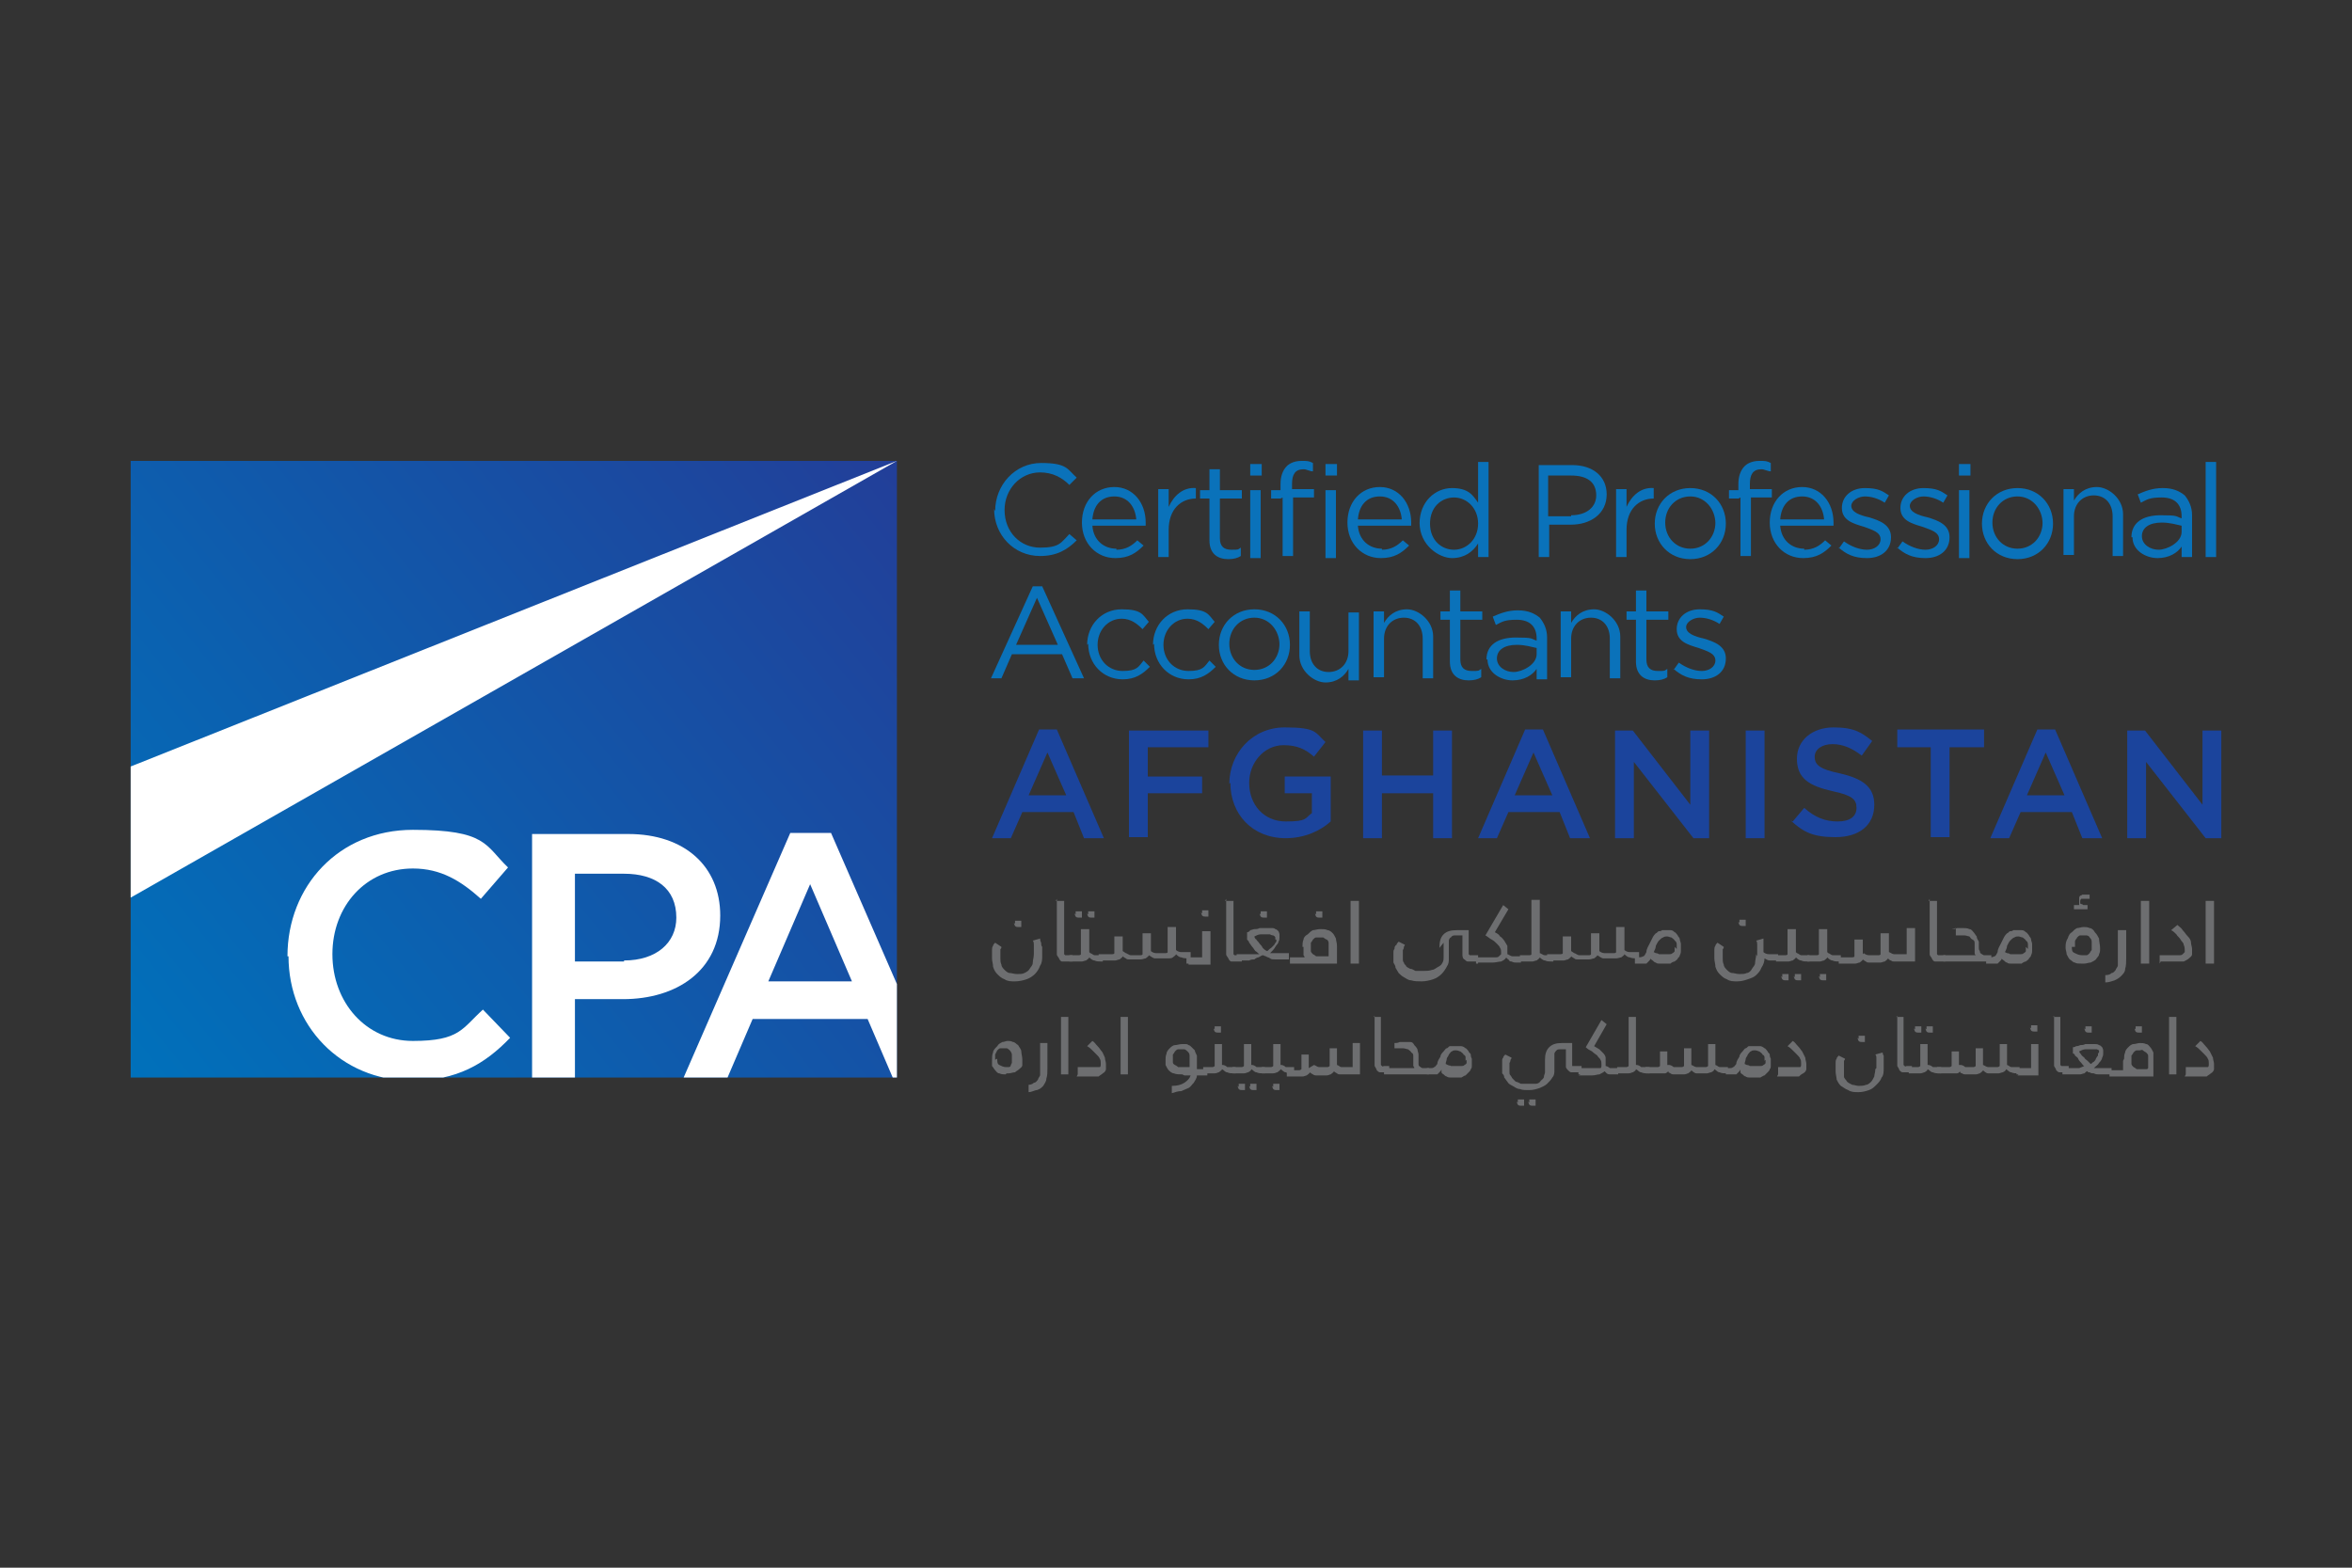 <svg xmlns="http://www.w3.org/2000/svg" xmlns:xlink="http://www.w3.org/1999/xlink" id="Layer_1" viewBox="0 0 225 150"><rect x="0" y="0" width="225" height="150" fill="#333333" stroke="none"/><defs><style>.cls-1{fill:#fff;}.cls-2{clip-path:url(#clippath);}.cls-3{fill:#0a72ba;}.cls-4{fill:#1b449c;}.cls-5{fill:url(#linear-gradient);}.cls-6{fill:#6d6e70;}</style><linearGradient id="linear-gradient" x1="85.2" y1="44.7" x2="12.4" y2="103.1" gradientUnits="userSpaceOnUse"><stop offset="0" stop-color="#223f99"></stop><stop offset="1" stop-color="#0071bb"></stop></linearGradient><clipPath id="clippath"><rect class="cls-5" x="12.5" y="44.1" width="73.3" height="59"></rect></clipPath></defs><g><rect class="cls-5" x="12.5" y="44.1" width="73.3" height="59"></rect><g class="cls-2"><g><path class="cls-1" d="M27.5,91.5h0c0-6.7,4.9-12.1,12-12.1s6.9,1.5,9.1,3.6l-2.6,3c-1.9-1.7-3.8-2.9-6.5-2.9-4.5,0-7.7,3.6-7.7,8.2h0c0,4.6,3.2,8.3,7.7,8.3s4.7-1.2,6.7-3l2.6,2.7c-2.4,2.5-5.1,4.1-9.4,4.1-6.8,0-11.8-5.3-11.8-11.9Z"></path><path class="cls-1" d="M50.9,79.8h9.2c5.4,0,8.8,3.1,8.8,7.8h0c0,5.3-4.2,8-9.3,8h-4.6v7.5h-4.1v-23.2Zm8.8,12.1c3.1,0,5-1.7,5-4.1h0c0-2.8-2-4.2-5-4.2h-4.7v8.4h4.7Z"></path><path class="cls-1" d="M75.7,79.7h3.8l10.2,23.4h-4.3l-2.4-5.6h-11l-2.4,5.6h-4.2l10.2-23.4Zm5.8,14.2l-4-9.3-4,9.3h8Z"></path></g><polygon class="cls-1" points="85.8 44.1 11.6 73.7 11.6 86.4 85.8 44.1"></polygon></g></g><g><g><g><path class="cls-3" d="M95.2,48.9h0c0-2.5,1.9-4.6,4.4-4.6s2.5,.6,3.4,1.4l-.7,.7c-.7-.7-1.6-1.2-2.8-1.2-1.9,0-3.4,1.6-3.4,3.6h0c0,2.1,1.5,3.6,3.4,3.6s2-.5,2.8-1.3l.7,.6c-.9,.9-1.9,1.5-3.5,1.5-2.5,0-4.4-2-4.4-4.5Z"></path><path class="cls-3" d="M106.8,52.6c.9,0,1.5-.4,2-.9l.6,.5c-.7,.7-1.4,1.2-2.7,1.2-1.8,0-3.2-1.4-3.2-3.4s1.3-3.4,3.1-3.4,3,1.5,3,3.4,0,.2,0,.3h-5.1c.1,1.4,1.1,2.2,2.3,2.2Zm1.9-2.9c-.1-1.2-.8-2.2-2.1-2.2s-2,.9-2.1,2.2h4.2Z"></path><path class="cls-3" d="M110.8,46.8h1v1.7c.5-1.1,1.4-1.9,2.6-1.8v1h0c-1.4,0-2.6,1-2.6,3v2.6h-1v-6.5Z"></path><path class="cls-3" d="M115.7,51.6v-3.9h-.9v-.8h.9v-2h1v2h2.1v.8h-2.1v3.8c0,.8,.4,1.1,1.1,1.1s.6,0,.9-.2v.8c-.3,.2-.7,.3-1.2,.3-1,0-1.8-.5-1.8-1.8Z"></path><path class="cls-3" d="M119.6,44.4h1.1v1.1h-1.1v-1.1Zm0,2.5h1v6.5h-1v-6.5Z"></path><path class="cls-3" d="M122.5,47.7h-.9v-.8h.9v-.6c0-.7,.2-1.3,.6-1.7,.3-.3,.8-.5,1.4-.5s.7,0,1.1,.2v.8c-.3,0-.6-.2-.9-.2-.8,0-1.1,.5-1.1,1.4v.5h2.1v.8h-2v5.6h-1v-5.6Zm4.3-3.3h1.1v1.1h-1.1v-1.1Zm0,2.5h1v6.5h-1v-6.5Z"></path><path class="cls-3" d="M132.2,52.6c.9,0,1.5-.4,2-.9l.6,.5c-.7,.7-1.4,1.2-2.7,1.2-1.8,0-3.2-1.4-3.2-3.4s1.3-3.4,3.1-3.4,3,1.5,3,3.4,0,.2,0,.3h-5.1c.1,1.4,1.1,2.2,2.3,2.2Zm1.9-2.9c-.1-1.2-.8-2.2-2.1-2.2s-2,.9-2.1,2.2h4.2Z"></path><path class="cls-3" d="M135.8,50.1h0c0-2.1,1.5-3.4,3.1-3.4s2,.7,2.5,1.4v-3.9h1v9.1h-1v-1.3c-.5,.8-1.3,1.4-2.5,1.4s-3.1-1.2-3.1-3.4Zm5.6,0h0c0-1.5-1.1-2.5-2.3-2.5s-2.3,.9-2.3,2.5h0c0,1.6,1.1,2.5,2.3,2.5s2.3-1,2.3-2.5Z"></path><path class="cls-3" d="M147.1,44.5h3.3c2,0,3.3,1.1,3.3,2.8h0c0,1.9-1.6,2.9-3.4,2.9h-2.1v3.1h-1v-8.8Zm3.2,4.8c1.5,0,2.4-.8,2.4-1.9h0c0-1.3-.9-1.9-2.4-1.9h-2.2v3.9h2.2Z"></path><path class="cls-3" d="M154.6,46.8h1v1.7c.5-1.1,1.4-1.9,2.6-1.8v1h0c-1.4,0-2.6,1-2.6,3v2.6h-1v-6.5Z"></path><path class="cls-3" d="M158.3,50.1h0c0-1.9,1.4-3.4,3.4-3.4s3.4,1.5,3.4,3.4h0c0,1.9-1.4,3.4-3.4,3.4s-3.4-1.5-3.4-3.4Zm5.8,0h0c0-1.4-1-2.6-2.4-2.6s-2.4,1.1-2.4,2.5h0c0,1.4,1,2.5,2.4,2.5s2.4-1.1,2.4-2.5Z"></path><path class="cls-3" d="M166.3,47.7h-.9v-.8h.9v-.6c0-.7,.2-1.3,.6-1.7,.3-.3,.8-.5,1.4-.5s.7,0,1.1,.2v.8c-.3,0-.6-.2-.9-.2-.8,0-1.1,.5-1.1,1.4v.5h2.1v.8h-2v5.6h-1v-5.6Z"></path><path class="cls-3" d="M172.6,52.6c.9,0,1.5-.4,2-.9l.6,.5c-.7,.7-1.4,1.2-2.7,1.2-1.8,0-3.2-1.4-3.2-3.4s1.3-3.4,3.1-3.4,3,1.5,3,3.4,0,.2,0,.3h-5.1c.1,1.4,1.1,2.2,2.3,2.2Zm1.9-2.9c-.1-1.2-.8-2.2-2.1-2.2s-2,.9-2.1,2.2h4.2Z"></path><path class="cls-3" d="M175.9,52.5l.5-.7c.7,.5,1.5,.8,2.2,.8s1.3-.4,1.3-1h0c0-.7-.8-.9-1.6-1.2-1-.3-2.1-.6-2.1-1.8h0c0-1.1,.9-1.9,2.2-1.9s1.7,.3,2.3,.7l-.4,.7c-.6-.4-1.3-.6-1.9-.6s-1.3,.4-1.3,.9h0c0,.6,.8,.9,1.7,1.1,1,.3,2.1,.7,2.1,1.9h0c0,1.3-1,2-2.3,2s-2-.4-2.7-1Z"></path><path class="cls-3" d="M181.5,52.5l.5-.7c.7,.5,1.5,.8,2.2,.8s1.3-.4,1.3-1h0c0-.7-.8-.9-1.6-1.2-1-.3-2.1-.6-2.1-1.8h0c0-1.1,.9-1.9,2.2-1.9s1.7,.3,2.3,.7l-.4,.7c-.6-.4-1.3-.6-1.9-.6s-1.3,.4-1.3,.9h0c0,.6,.8,.9,1.7,1.1,1,.3,2.1,.7,2.1,1.9h0c0,1.3-1,2-2.3,2s-2-.4-2.7-1Z"></path><path class="cls-3" d="M187.4,44.4h1.1v1.1h-1.1v-1.1Zm0,2.5h1v6.5h-1v-6.5Z"></path><path class="cls-3" d="M189.6,50.1h0c0-1.9,1.4-3.4,3.4-3.4s3.4,1.5,3.4,3.4h0c0,1.9-1.4,3.4-3.4,3.4s-3.4-1.5-3.4-3.4Zm5.8,0h0c0-1.4-1-2.6-2.4-2.6s-2.4,1.1-2.4,2.5h0c0,1.4,1,2.5,2.4,2.5s2.4-1.1,2.4-2.5Z"></path><path class="cls-3" d="M197.4,46.8h1v1.1c.4-.7,1.1-1.3,2.2-1.3s2.5,1.1,2.5,2.6v4h-1v-3.8c0-1.2-.7-2-1.8-2s-1.9,.8-1.9,2v3.7h-1v-6.5Z"></path><path class="cls-3" d="M203.9,51.4h0c0-1.4,1.1-2.1,2.8-2.1s1.4,.1,2,.3v-.2c0-1.2-.7-1.8-1.9-1.8s-1.4,.2-2,.5l-.3-.8c.7-.3,1.4-.6,2.4-.6s1.6,.3,2.1,.7c.4,.5,.7,1.1,.7,1.9v4h-1v-1c-.4,.6-1.2,1.1-2.3,1.1s-2.4-.7-2.4-2Zm4.8-.5v-.6c-.5-.1-1.1-.3-1.9-.3-1.2,0-1.9,.5-1.9,1.3h0c0,.8,.8,1.3,1.6,1.3s2.2-.7,2.2-1.7Z"></path><path class="cls-3" d="M211,44.2h1v9.1h-1v-9.1Z"></path><path class="cls-3" d="M98.8,56.1h.9l4,8.8h-1.1l-1-2.3h-4.8l-1,2.3h-1l4-8.8Zm2.4,5.6l-2-4.5-2,4.5h4Z"></path><path class="cls-3" d="M104,61.7h0c0-1.9,1.4-3.4,3.3-3.4s2,.5,2.6,1.2l-.6,.7c-.5-.5-1.1-1-2-1-1.3,0-2.3,1.1-2.3,2.5h0c0,1.4,1,2.5,2.4,2.5s1.5-.4,2-1l.6,.6c-.7,.7-1.4,1.2-2.6,1.2-1.9,0-3.3-1.5-3.3-3.4Z"></path><path class="cls-3" d="M110.3,61.7h0c0-1.9,1.4-3.4,3.3-3.4s2,.5,2.6,1.2l-.6,.7c-.5-.5-1.1-1-2-1-1.3,0-2.3,1.1-2.3,2.5h0c0,1.4,1,2.5,2.4,2.5s1.5-.4,2-1l.6,.6c-.7,.7-1.4,1.2-2.6,1.2-1.9,0-3.3-1.5-3.3-3.4Z"></path><path class="cls-3" d="M116.6,61.7h0c0-1.9,1.4-3.4,3.4-3.4s3.4,1.5,3.4,3.4h0c0,1.9-1.4,3.4-3.4,3.4s-3.4-1.5-3.4-3.4Zm5.8,0h0c0-1.4-1-2.6-2.4-2.6s-2.4,1.1-2.4,2.5h0c0,1.4,1,2.5,2.4,2.5s2.4-1.1,2.4-2.5Z"></path><path class="cls-3" d="M124.3,62.5v-4h1v3.8c0,1.2,.7,2,1.8,2s1.9-.8,1.9-2v-3.7h1v6.5h-1v-1.1c-.4,.7-1.1,1.3-2.2,1.3s-2.5-1.1-2.5-2.6Z"></path><path class="cls-3" d="M131.4,58.5h1v1.1c.4-.7,1.1-1.3,2.2-1.3s2.5,1.1,2.5,2.6v4h-1v-3.8c0-1.2-.7-2-1.8-2s-1.9,.8-1.9,2v3.7h-1v-6.5Z"></path><path class="cls-3" d="M138.7,63.2v-3.9h-.9v-.8h.9v-2h1v2h2.1v.8h-2.1v3.8c0,.8,.4,1.1,1.1,1.1s.6,0,.9-.2v.8c-.3,.2-.7,.3-1.2,.3-1,0-1.8-.5-1.8-1.8Z"></path><path class="cls-3" d="M142.2,63.1h0c0-1.4,1.1-2.1,2.8-2.1s1.4,.1,2,.3v-.2c0-1.2-.7-1.8-1.9-1.8s-1.4,.2-2,.5l-.3-.8c.7-.3,1.4-.6,2.4-.6s1.6,.3,2.1,.7c.4,.5,.7,1.1,.7,1.9v4h-1v-1c-.4,.6-1.2,1.1-2.3,1.1s-2.4-.7-2.4-2Zm4.8-.5v-.6c-.5-.1-1.1-.3-1.9-.3-1.2,0-1.9,.5-1.9,1.3h0c0,.8,.8,1.3,1.6,1.3s2.2-.7,2.2-1.7Z"></path><path class="cls-3" d="M149.3,58.5h1v1.1c.4-.7,1.1-1.3,2.2-1.3s2.5,1.1,2.5,2.6v4h-1v-3.8c0-1.2-.7-2-1.8-2s-1.9,.8-1.9,2v3.7h-1v-6.5Z"></path><path class="cls-3" d="M156.5,63.2v-3.9h-.9v-.8h.9v-2h1v2h2.1v.8h-2.1v3.8c0,.8,.4,1.1,1.1,1.1s.6,0,.9-.2v.8c-.3,.2-.7,.3-1.2,.3-1,0-1.8-.5-1.8-1.8Z"></path><path class="cls-3" d="M160.1,64.1l.5-.7c.7,.5,1.5,.8,2.2,.8s1.3-.4,1.3-1h0c0-.7-.8-.9-1.6-1.2-1-.3-2.1-.6-2.1-1.8h0c0-1.1,.9-1.9,2.2-1.9s1.7,.3,2.3,.7l-.4,.7c-.6-.4-1.3-.6-1.9-.6s-1.3,.4-1.3,.9h0c0,.6,.8,.9,1.7,1.1,1,.3,2.1,.7,2.1,1.9h0c0,1.3-1,2-2.3,2s-2-.4-2.7-1Z"></path></g><g><path class="cls-4" d="M99.4,69.8h1.7l4.5,10.4h-1.9l-1-2.5h-4.9l-1.1,2.5h-1.8l4.5-10.4Zm2.6,6.3l-1.8-4.1-1.8,4.1h3.5Z"></path><path class="cls-4" d="M108,69.9h7.6v1.6h-5.8v2.8h5.2v1.6h-5.2v4.2h-1.8v-10.3Z"></path><path class="cls-4" d="M117.6,75h0c0-2.9,2.2-5.4,5.3-5.4s2.9,.5,3.9,1.4l-1.1,1.4c-.8-.7-1.6-1.1-2.9-1.1-1.9,0-3.3,1.7-3.3,3.6h0c0,2.1,1.4,3.7,3.5,3.7s1.8-.3,2.5-.8v-1.9h-2.6v-1.6h4.4v4.3c-1,.9-2.5,1.6-4.3,1.6-3.2,0-5.3-2.3-5.3-5.3Z"></path><path class="cls-4" d="M130.4,69.9h1.8v4.3h4.9v-4.3h1.8v10.3h-1.8v-4.3h-4.9v4.3h-1.8v-10.3Z"></path><path class="cls-4" d="M145.9,69.8h1.7l4.5,10.4h-1.9l-1-2.5h-4.9l-1.1,2.5h-1.8l4.5-10.4Zm2.6,6.3l-1.8-4.1-1.8,4.1h3.5Z"></path><path class="cls-4" d="M154.5,69.9h1.7l5.5,7.1v-7.1h1.8v10.3h-1.5l-5.7-7.3v7.3h-1.8v-10.3Z"></path><path class="cls-4" d="M167,69.9h1.8v10.3h-1.8v-10.3Z"></path><path class="cls-4" d="M171.5,78.6l1.1-1.3c1,.9,2,1.3,3.2,1.3s1.8-.5,1.8-1.3h0c0-.8-.4-1.2-2.3-1.6-2.2-.5-3.4-1.2-3.4-3.1h0c0-1.8,1.5-3,3.5-3s2.7,.5,3.7,1.3l-1,1.4c-.9-.7-1.8-1.1-2.8-1.1s-1.7,.5-1.7,1.2h0c0,.8,.5,1.2,2.4,1.6,2.2,.5,3.3,1.3,3.3,3h0c0,2-1.5,3.1-3.7,3.1s-3.1-.5-4.3-1.6Z"></path><path class="cls-4" d="M184.8,71.5h-3.3v-1.7h8.3v1.7h-3.3v8.6h-1.8v-8.6Z"></path><path class="cls-4" d="M194.9,69.8h1.7l4.5,10.4h-1.9l-1-2.5h-4.9l-1.1,2.5h-1.8l4.5-10.4Zm2.6,6.3l-1.8-4.1-1.8,4.1h3.5Z"></path><path class="cls-4" d="M203.5,69.9h1.7l5.5,7.1v-7.1h1.8v10.3h-1.5l-5.7-7.3v7.3h-1.8v-10.3Z"></path></g></g><g><path class="cls-6" d="M98.9,91.5c0,0,0-.2,0-.3,0-.1,0-.2,0-.4,0-.1,0-.3,0-.4,0-.1,0-.3-.1-.4l.7-.2c0,.1,0,.2,.1,.4,0,.1,0,.3,.1,.4,0,.1,0,.3,0,.4,0,.1,0,.3,0,.4,0,.4,0,.7-.2,1-.1,.3-.3,.6-.5,.8-.2,.2-.5,.4-.8,.5-.3,.1-.7,.2-1.1,.2s-.7,0-1-.2c-.3-.1-.5-.3-.7-.5-.2-.2-.3-.4-.4-.7,0-.3-.1-.5-.1-.8s0-.3,0-.4c0-.1,0-.3,0-.4,0-.1,0-.3,.1-.4,0-.1,.1-.2,.2-.3l.6,.4c0,0,0,.2-.1,.2,0,0,0,.2,0,.3,0,.1,0,.2,0,.3,0,.1,0,.2,0,.3,0,.2,0,.4,.1,.6,0,.2,.2,.4,.3,.5,.1,.1,.3,.3,.5,.3,.2,0,.4,.1,.7,.1s.5,0,.7-.1,.4-.2,.5-.4c.1-.2,.3-.3,.3-.6,0-.2,.1-.5,.1-.8Zm-1.8-3.1c0,0,0-.1,0-.2,0,0,0-.1,0-.1,0,0,0,0,.1,0,0,0,.1,0,.2,0s.1,0,.2,0c0,0,.1,0,.1,0,0,0,0,0,0,.1,0,0,0,.1,0,.2s0,.1,0,.2c0,0,0,.1,0,.1,0,0,0,0-.1,0,0,0-.1,0-.2,0-.1,0-.2,0-.3-.1,0,0-.1-.2-.1-.3Z"></path><path class="cls-6" d="M101,86.2h.8v4.5c0,.2,0,.3,0,.4,0,0,0,.2,0,.2,0,0,0,0,.1,.1,0,0,.1,0,.2,0h.3c.1,0,.2,0,.2,0,0,0,0,0,0,.2v.3c0,0,0,0,0,.1,0,0,0,0,0,0,0,0,0,0,0,0,0,0,0,0-.1,0h-.4c-.2,0-.3,0-.5,0-.1,0-.2-.1-.3-.3,0-.1-.2-.2-.2-.4,0-.1,0-.3,0-.5v-4.8Z"></path><path class="cls-6" d="M104.3,91.2c.1,0,.3,.2,.4,.2,.2,0,.4,0,.6,0h0c.1,0,.2,0,.2,0,0,0,0,0,0,.2v.3c0,0,0,0,0,.1,0,0,0,0,0,0,0,0,0,0,0,0s0,0-.1,0h0c-.3,0-.5,0-.7-.1-.2,0-.4-.2-.5-.3,0,.1-.2,.2-.3,.3-.1,0-.3,.1-.4,.1h-1c-.1,0-.2,0-.2,0,0,0,0,0,0-.2v-.3c0,0,0,0,0-.1,0,0,0,0,0,0,0,0,0,0,0,0,0,0,0,0,.1,0h.8c0,0,.2,0,.2-.1,0,0,0-.2,0-.4v-2h.8v2.2Zm-1.4-3.7c0,0,0-.1,0-.2,0,0,0-.1,0-.1,0,0,0,0,.1,0,0,0,.1,0,.2,0s.1,0,.2,0c0,0,.1,0,.1,0,0,0,0,0,0,.1,0,0,0,.1,0,.2s0,.1,0,.2c0,0,0,.1,0,.1,0,0,0,0-.1,0,0,0-.1,0-.2,0-.1,0-.2,0-.3-.1,0,0-.1-.2-.1-.3Zm1.2,0c0,0,0-.1,0-.2,0,0,0-.1,0-.1,0,0,0,0,.1,0,0,0,.1,0,.2,0s.1,0,.2,0c0,0,.1,0,.1,0,0,0,0,0,0,.1,0,0,0,.1,0,.2s0,.1,0,.2c0,0,0,.1,0,.1,0,0,0,0-.1,0,0,0-.1,0-.2,0-.1,0-.2,0-.3-.1,0,0-.1-.2-.1-.3Z"></path><path class="cls-6" d="M107.7,91.2c.1,0,.3,.2,.5,.2,.2,0,.4,0,.6,0h.3c0,0,.2,0,.2-.1,0,0,0-.2,0-.4v-1.6h.8v1.7c.1,.1,.3,.2,.5,.2,.2,0,.4,0,.6,0h.3c0,0,.2,0,.2-.1,0,0,0-.2,0-.4v-2h.8v2.2c.1,.1,.3,.2,.5,.2,.2,0,.4,0,.7,0h0c.1,0,.2,0,.2,0,0,0,0,0,0,.2v.3c0,0,0,0,0,.1,0,0,0,0,0,0,0,0,0,0,0,0s0,0-.1,0h0c-.3,0-.6,0-.8-.1-.2,0-.4-.2-.5-.3,0,.1-.2,.2-.3,.3s-.3,.1-.5,.1h-.5c-.2,0-.4,0-.7,0-.2,0-.4-.2-.6-.3,0,.1-.2,.2-.3,.3-.1,0-.3,.1-.5,.1h-.5c-.1,0-.2,0-.3,0-.1,0-.2,0-.3,0-.1,0-.2,0-.3-.1,0,0-.2-.1-.3-.2,0,.1-.2,.2-.3,.3-.1,0-.3,.1-.4,.1h-1.4c-.1,0-.2,0-.2,0,0,0,0,0,0-.2v-.3c0,0,0,0,0-.1,0,0,0,0,0,0,0,0,0,0,0,0,0,0,0,0,.1,0h1.2c0,0,.2,0,.2-.1,0,0,0-.2,0-.4v-1.2h.8v1.4Z"></path><path class="cls-6" d="M113.7,92.2c-.1,0-.2,0-.2,0,0,0,0,0,0-.2v-.3c0,0,0,0,0-.1,0,0,0,0,0,0,0,0,0,0,0,0,0,0,0,0,.1,0h1.4v-2.5h.8v3.2h-2.1Zm1.3-4.8c0,0,0-.1,0-.2,0,0,0-.1,0-.1,0,0,0,0,.1,0,0,0,.1,0,.2,0s.1,0,.2,0c0,0,.1,0,.1,0,0,0,0,0,0,.1,0,0,0,.1,0,.2s0,.1,0,.2c0,0,0,.1,0,.1,0,0,0,0-.1,0s-.1,0-.2,0c-.1,0-.2,0-.3-.1,0,0-.1-.2-.1-.3Z"></path><path class="cls-6" d="M117.2,86.2h.8v4.5c0,.2,0,.3,0,.4,0,0,0,.2,0,.2,0,0,0,0,.1,.1,0,0,.1,0,.2,0h.3c.1,0,.2,0,.2,0,0,0,0,0,0,.2v.3c0,0,0,0,0,.1,0,0,0,0,0,0,0,0,0,0,0,0,0,0,0,0-.1,0h-.4c-.2,0-.3,0-.5,0-.1,0-.2-.1-.3-.3,0-.1-.2-.2-.2-.4,0-.1,0-.3,0-.5v-4.8Z"></path><path class="cls-6" d="M120.5,91.3c-.1,0-.2-.2-.4-.3-.1-.1-.2-.3-.3-.4-.1-.1-.2-.3-.3-.4,0-.1-.1-.2-.2-.3,0,0,0-.1,0-.2,0,0,0-.1,0-.2,0,0,0-.1,0-.2,0,0,0,0,0-.1,0,0,.2,0,.3-.2,.1,0,.3-.1,.4-.1,.2,0,.3,0,.5-.1,.2,0,.4,0,.6,0s.3,0,.5,0c.2,0,.3,0,.4,.1,.1,0,.2,.1,.3,.2,0,0,.1,.2,.1,.3s0,.2,0,.3c0,.1,0,.3-.1,.4,0,.2-.2,.3-.3,.5-.1,.2-.3,.4-.5,.6,0,0,.1,0,.2,0,0,0,.2,0,.3,0,.1,0,.2,0,.4,0,.1,0,.3,0,.4,0h.3c.1,0,.2,0,.2,0,0,0,0,0,0,.2v.3c0,0,0,0,0,.1,0,0,0,0,0,0,0,0,0,0,0,0,0,0,0,0-.1,0h-.6c-.2,0-.4,0-.6,0-.2,0-.4,0-.5-.1s-.3-.1-.4-.2c-.1,0-.2-.1-.3-.1-.1,0-.2,.1-.4,.2-.1,0-.3,.1-.4,.2-.2,0-.3,0-.5,.1-.2,0-.3,0-.5,0h-.5c-.1,0-.2,0-.2,0,0,0,0,0,0-.2v-.3c0,0,0,0,0-.1,0,0,0,0,0,0,0,0,0,0,0,0,0,0,0,0,.1,0h.6c.2,0,.3,0,.4,0,.1,0,.3,0,.4,0,.1,0,.2,0,.3,0,0,0,.1,0,.2,0Zm1.5-1.4c0,0,0-.1,0-.2,0,0,0-.1-.2-.2,0,0-.2,0-.3-.1-.1,0-.2,0-.4,0s-.3,0-.5,0c-.2,0-.4,.1-.6,.2,0,0,0,.2,.2,.3,0,.1,.2,.2,.3,.4,.1,.1,.2,.2,.3,.4,.1,.1,.2,.2,.4,.3,.1,0,.2-.2,.4-.3,.1-.1,.2-.2,.3-.3,0,0,.1-.2,.2-.3,0,0,0-.2,0-.2Zm-1.4-2.4c0,0,0-.1,0-.2,0,0,0-.1,0-.1,0,0,0,0,.1,0,0,0,.1,0,.2,0s.1,0,.2,0c0,0,.1,0,.1,0,0,0,0,0,0,.1,0,0,0,.1,0,.2s0,.1,0,.2c0,0,0,.1,0,.1,0,0,0,0-.1,0,0,0-.1,0-.2,0-.1,0-.2,0-.3-.1,0,0-.1-.2-.1-.3Z"></path><path class="cls-6" d="M124.6,90.6c0-.2,0-.5,.1-.7,0-.2,.2-.4,.4-.5,.2-.2,.3-.3,.5-.4,.2,0,.4-.1,.7-.1s.5,0,.7,.1c.2,0,.4,.2,.5,.3,.1,.1,.2,.3,.3,.5,0,.2,.1,.4,.1,.7v1.7h-4.3c-.1,0-.2,0-.2,0s0,0,0-.2v-.3c0,0,0,0,0-.1,0,0,0,0,0,0,0,0,0,0,0,0,0,0,0,0,.1,0h1.3c0,0,0-.1-.1-.2,0,0,0-.1,0-.2,0,0,0-.2,0-.3,0,0,0-.2,0-.3Zm2.5,.9v-.8c0-.2,0-.4,0-.5,0-.1-.1-.3-.2-.3,0,0-.2-.1-.3-.2-.1,0-.2,0-.3,0s-.2,0-.4,0c-.1,0-.2,.1-.3,.2,0,0-.1,.2-.2,.3,0,.1,0,.2,0,.4s0,.3,0,.4,.1,.2,.2,.3c0,0,.2,.1,.3,.2,.1,0,.3,0,.5,0h.7Zm-1.2-4c0,0,0-.1,0-.2,0,0,0-.1,0-.1,0,0,0,0,.1,0,0,0,.1,0,.2,0s.1,0,.2,0c0,0,.1,0,.1,0,0,0,0,0,0,.1,0,0,0,.1,0,.2s0,.1,0,.2c0,0,0,.1,0,.1,0,0,0,0-.1,0s-.1,0-.2,0c-.1,0-.2,0-.3-.1,0,0-.1-.2-.1-.3Z"></path><path class="cls-6" d="M129.2,86.2h.8v6h-.8v-6Z"></path><path class="cls-6" d="M137.7,90.7c0-.6,.1-1,.4-1.3,.3-.3,.7-.4,1.3-.4h1.1v1.7c0,.2,0,.3,0,.4,0,.1,0,.2,0,.2,0,0,0,0,.1,.1,0,0,.1,0,.2,0h.4c.1,0,.2,0,.2,0,0,0,0,0,0,.2v.3c0,0,0,0,0,.1,0,0,0,0,0,0,0,0,0,0,0,0,0,0,0,0-.1,0h-.5c-.1,0-.3,0-.4,0-.1,0-.2-.1-.3-.2-.1,0-.2-.2-.2-.4,0-.2,0-.3,0-.6v-1.3h-.2c-.2,0-.3,0-.5,0-.1,0-.3,0-.4,.2-.1,0-.2,.2-.2,.3,0,.1,0,.3,0,.5v1.2c0,.3,0,.5-.2,.8-.1,.2-.3,.5-.5,.7-.2,.2-.5,.4-.8,.5-.3,.1-.7,.2-1.1,.2s-.7,0-1-.1c-.3,0-.5-.2-.7-.3-.2-.1-.4-.3-.5-.4-.1-.2-.2-.3-.3-.5,0-.2-.1-.3-.2-.5,0-.2,0-.3,0-.4s0-.3,0-.5c0-.2,0-.3,.1-.4,0-.1,0-.3,.2-.4,0-.1,.1-.2,.2-.3l.6,.3c0,0-.1,.2-.1,.2,0,0,0,.2-.1,.3,0,.1,0,.2,0,.3,0,.1,0,.2,0,.3s0,.2,0,.3,0,.2,.1,.3c0,.1,.1,.2,.2,.3,0,.1,.2,.2,.4,.3,.2,0,.3,.1,.5,.2,.2,0,.5,0,.8,0s.5,0,.8-.1c.2,0,.4-.2,.6-.3,.2-.1,.3-.2,.4-.4s.1-.3,.1-.5v-1.4Z"></path><path class="cls-6" d="M141.4,92.2c-.1,0-.2,0-.2,0,0,0,0,0,0-.2v-.3c0,0,0,0,0-.1,0,0,0,0,0,0,0,0,0,0,0,0,0,0,0,0,.1,0h1.3c.2,0,.4,0,.5,0,.1,0,.2,0,.3-.1,0,0,.1-.1,.2-.2,0,0,0-.1,0-.2,0-.1,0-.3-.1-.4,0-.1-.2-.3-.3-.4-.1-.1-.3-.3-.5-.4-.2-.1-.4-.3-.6-.4l1.7-2.9,.5,.4-1.3,2.2c.2,.1,.4,.2,.5,.4,.2,.1,.3,.3,.4,.4,.1,.2,.2,.3,.3,.5,0,.2,0,.3,0,.5s0,.2,0,.3c.1,0,.3,.2,.5,.2,.2,0,.4,0,.6,0h0c.1,0,.2,0,.2,0,0,0,0,0,0,.2v.3c0,0,0,0,0,.1,0,0,0,0,0,0,0,0,0,0,0,0,0,0,0,0-.1,0h0c-.2,0-.3,0-.4,0-.1,0-.2,0-.4-.1-.1,0-.2,0-.3-.2,0,0-.2-.1-.2-.2-.1,.2-.3,.3-.5,.4-.2,0-.5,.1-.8,.1h-1.4Z"></path><path class="cls-6" d="M147.3,91.2c.1,0,.3,.2,.5,.2,.2,0,.4,0,.6,0h0c.1,0,.2,0,.2,0,0,0,0,0,0,.2v.3c0,0,0,0,0,.1,0,0,0,0,0,0,0,0,0,0,0,0,0,0,0,0-.1,0h0c-.3,0-.5,0-.7-.1-.2,0-.4-.2-.5-.3,0,.1-.2,.2-.3,.3-.1,0-.3,.1-.4,.1h-1c-.1,0-.2,0-.2,0,0,0,0,0,0-.2v-.3c0,0,0,0,0-.1,0,0,0,0,0,0,0,0,0,0,0,0,0,0,0,0,.1,0h.8c0,0,.2,0,.2-.1,0,0,0-.2,0-.4v-4.8h.8v5Z"></path><path class="cls-6" d="M150.6,91.2c.1,0,.3,.2,.5,.2,.2,0,.4,0,.6,0h.3c0,0,.2,0,.2-.1,0,0,0-.2,0-.4v-1.6h.8v1.7c.1,.1,.3,.2,.5,.2,.2,0,.4,0,.6,0h.3c0,0,.2,0,.2-.1,0,0,0-.2,0-.4v-2h.8v2.2c.1,.1,.3,.2,.5,.2,.2,0,.4,0,.7,0h0c.1,0,.2,0,.2,0,0,0,0,0,0,.2v.3c0,0,0,0,0,.1,0,0,0,0,0,0,0,0,0,0,0,0,0,0,0,0-.1,0h0c-.3,0-.6,0-.8-.1-.2,0-.4-.2-.5-.3,0,.1-.2,.2-.3,.3-.1,0-.3,.1-.5,.1h-.5c-.2,0-.4,0-.7,0-.2,0-.4-.2-.6-.3,0,.1-.2,.2-.3,.3-.1,0-.3,.1-.5,.1h-.5c-.1,0-.2,0-.3,0-.1,0-.2,0-.3,0-.1,0-.2,0-.3-.1,0,0-.2-.1-.3-.2,0,.1-.2,.2-.3,.3-.1,0-.3,.1-.4,.1h-1.4c-.1,0-.2,0-.2,0,0,0,0,0,0-.2v-.3c0,0,0,0,0-.1,0,0,0,0,0,0,0,0,0,0,0,0,0,0,0,0,.1,0h1.2c0,0,.2,0,.2-.1,0,0,0-.2,0-.4v-1.2h.8v1.4Z"></path><path class="cls-6" d="M157.9,91.7c0,.1-.1,.2-.2,.3,0,0-.1,.1-.2,.2,0,0-.2,0-.3,0,0,0-.2,0-.3,0h-.3c-.1,0-.2,0-.2,0,0,0,0,0,0-.2v-.3c0,0,0,0,0-.1s0,0,0,0c0,0,0,0,0,0,0,0,0,0,.1,0h.2c.2,0,.3,0,.5-.1,.1,0,.2-.2,.3-.4,0-.3,.2-.6,.3-.8,.1-.2,.2-.4,.3-.6,.1-.2,.2-.3,.3-.4,.1,0,.2-.2,.3-.2,.1,0,.2,0,.3-.1,.1,0,.2,0,.3,0,.2,0,.4,0,.5,0,.2,0,.3,.1,.4,.2,.1,0,.2,.2,.3,.3,0,.1,.2,.2,.2,.4,0,.1,.1,.3,.1,.4,0,.1,0,.3,0,.4s0,.2,0,.3c0,.1,0,.2-.1,.4,0,.1-.1,.2-.2,.3,0,.1-.2,.2-.3,.3-.1,0-.3,.1-.4,.2-.2,0-.3,0-.5,0s-.4,0-.5,0c-.2,0-.3,0-.4-.1-.1,0-.2-.1-.3-.2,0,0-.2-.1-.2-.2Zm2.5-.9c0-.1,0-.2,0-.4,0-.1,0-.3-.2-.4,0-.1-.2-.2-.3-.3-.1,0-.3-.1-.4-.1s-.3,0-.4,.1c-.1,0-.3,.2-.4,.3-.1,.1-.2,.3-.3,.5,0,.2-.1,.4-.2,.6,0,0,0,0,.2,.1,0,0,.2,0,.3,.1,.1,0,.2,0,.3,0,.1,0,.2,0,.3,0,.2,0,.3,0,.4,0,.1,0,.2,0,.3-.1,0,0,.2-.1,.2-.2,0,0,0-.2,0-.4Z"></path><path class="cls-6" d="M168.1,91.5c0,0,0-.2,0-.3,0-.1,0-.2,0-.4,0-.1,0-.3,0-.4,0-.1,0-.3-.1-.4l.7-.2c0,0,0,.2,0,.3,0,.1,0,.2,0,.3,0,.1,0,.2,0,.3,0,.1,0,.2,0,.4,.1,.1,.3,.2,.5,.2,.2,0,.4,0,.7,0h0c.1,0,.2,0,.2,0,0,0,0,0,0,.2v.3c0,0,0,0,0,.1,0,0,0,0,0,0,0,0,0,0,0,0,0,0,0,0-.1,0h0c-.3,0-.5,0-.7,0-.2,0-.3-.1-.5-.2,0,.3-.1,.6-.3,.9-.1,.3-.3,.5-.5,.7-.2,.2-.5,.3-.8,.4-.3,.1-.6,.2-1,.2s-.7,0-1-.2c-.3-.1-.5-.3-.7-.5-.2-.2-.3-.4-.4-.7,0-.3-.1-.5-.1-.8s0-.3,0-.4c0-.1,0-.3,0-.4,0-.1,0-.3,.1-.4,0-.1,.1-.2,.2-.3l.6,.4c0,0,0,.2-.1,.2,0,0,0,.2,0,.3,0,.1,0,.2,0,.3s0,.2,0,.3c0,.2,0,.4,.1,.6,0,.2,.2,.4,.3,.5,.1,.1,.3,.3,.5,.3,.2,0,.4,.1,.7,.1s.5,0,.7-.1c.2,0,.4-.2,.5-.4,.1-.2,.3-.3,.3-.6,0-.2,.1-.5,.1-.8Zm-1.7-3.2c0,0,0-.1,0-.2,0,0,0-.1,0-.1,0,0,0,0,.1,0,0,0,.1,0,.2,0s.1,0,.2,0c0,0,.1,0,.1,0,0,0,0,0,0,.1,0,0,0,.1,0,.2s0,.1,0,.2c0,0,0,.1,0,.1,0,0,0,0-.1,0,0,0-.1,0-.2,0-.1,0-.2,0-.3-.1,0,0-.1-.2-.1-.3Z"></path><path class="cls-6" d="M171.9,91.2c.1,0,.3,.2,.4,.2,.2,0,.4,0,.6,0h0c.1,0,.2,0,.2,0,0,0,0,0,0,.2v.3c0,0,0,0,0,.1,0,0,0,0,0,0,0,0,0,0,0,0,0,0,0,0-.1,0h0c-.3,0-.5,0-.7-.1-.2,0-.4-.2-.5-.3,0,.1-.2,.2-.3,.3-.1,0-.3,.1-.4,.1h-1c-.1,0-.2,0-.2,0s0,0,0-.2v-.3c0,0,0,0,0-.1,0,0,0,0,0,0,0,0,0,0,0,0,0,0,0,0,.1,0h.8c0,0,.2,0,.2-.1,0,0,0-.2,0-.4v-2h.8v2.2Zm-1.4,2.3c0,0,0-.1,0-.2,0,0,0-.1,0-.1,0,0,0,0,.1,0,0,0,.1,0,.2,0s.1,0,.2,0c0,0,.1,0,.1,0,0,0,0,0,0,.1,0,0,0,.1,0,.2s0,.1,0,.2c0,0,0,.1,0,.1,0,0,0,0-.1,0,0,0-.1,0-.2,0-.1,0-.2,0-.3-.1,0,0-.1-.2-.1-.3Zm1.2,0c0,0,0-.1,0-.2,0,0,0-.1,0-.1,0,0,0,0,.1,0,0,0,.1,0,.2,0s.1,0,.2,0c0,0,.1,0,.1,0,0,0,0,0,0,.1,0,0,0,.1,0,.2s0,.1,0,.2c0,0,0,.1,0,.1,0,0,0,0-.1,0,0,0-.1,0-.2,0-.1,0-.2,0-.3-.1,0,0-.1-.2-.1-.3Z"></path><path class="cls-6" d="M174.9,91.2c.1,0,.3,.2,.4,.2,.2,0,.4,0,.6,0h0c.1,0,.2,0,.2,0,0,0,0,0,0,.2v.3c0,0,0,0,0,.1,0,0,0,0,0,0,0,0,0,0,0,0s0,0-.1,0h0c-.3,0-.5,0-.7-.1-.2,0-.4-.2-.5-.3,0,.1-.2,.2-.3,.3-.1,0-.3,.1-.4,.1h-1c-.1,0-.2,0-.2,0,0,0,0,0,0-.2v-.3c0,0,0,0,0-.1,0,0,0,0,0,0,0,0,0,0,0,0,0,0,0,0,.1,0h.8c0,0,.2,0,.2-.1,0,0,0-.2,0-.4v-2h.8v2.2Zm-.8,2.3c0,0,0-.1,0-.2,0,0,0-.1,0-.1,0,0,0,0,.1,0,0,0,.1,0,.2,0s.1,0,.2,0c0,0,.1,0,.1,0,0,0,0,0,0,.1,0,0,0,.1,0,.2s0,.1,0,.2c0,0,0,.1,0,.1,0,0,0,0-.1,0,0,0-.1,0-.2,0-.1,0-.2,0-.3-.1,0,0-.1-.2-.1-.3Z"></path><path class="cls-6" d="M178.3,91.2c.1,.1,.3,.2,.5,.2,.2,0,.4,0,.6,0h.3c0,0,.2,0,.2-.1,0,0,0-.2,0-.4v-1.6h.8v1.8c.1,0,.3,.2,.5,.2,.2,0,.4,0,.6,0h.6v-2.5h.8v3.2h-1.4c0,0-.2,0-.3,0-.1,0-.2,0-.3,0-.1,0-.2,0-.3-.1-.1,0-.2-.1-.3-.2,0,.1-.2,.2-.3,.3-.1,0-.3,.1-.4,.1h-.5c-.1,0-.2,0-.3,0-.1,0-.2,0-.3,0s-.2,0-.3-.1c0,0-.2-.1-.3-.2,0,.1-.2,.2-.3,.3-.1,0-.3,.1-.4,.1h-1.4c-.1,0-.2,0-.2,0,0,0,0,0,0-.2v-.3c0,0,0,0,0-.1,0,0,0,0,0,0,0,0,0,0,0,0,0,0,0,0,.1,0h1.2c0,0,.2,0,.2-.1,0,0,0-.2,0-.4v-1.2h.8v1.4Z"></path><path class="cls-6" d="M184.5,86.2h.8v4.5c0,.2,0,.3,0,.4,0,0,0,.2,0,.2,0,0,0,0,.1,.1,0,0,.1,0,.2,0h.3c.1,0,.2,0,.2,0,0,0,0,0,0,.2v.3c0,0,0,0,0,.1,0,0,0,0,0,0,0,0,0,0,0,0s0,0-.1,0h-.4c-.2,0-.3,0-.5,0-.1,0-.2-.1-.3-.3,0-.1-.2-.2-.2-.4,0-.1,0-.3,0-.5v-4.8Z"></path><path class="cls-6" d="M186.7,88.9c.2,0,.3,0,.5-.1,.2,0,.4,0,.6,0s.4,0,.6,.1c.2,0,.3,.2,.4,.3,.1,.1,.2,.3,.3,.4,0,.2,.1,.3,.2,.5,0,.2,0,.4,0,.5,0,.2,0,.3,.1,.4,0,.1,0,.2,.2,.3s.1,.1,.3,.1h.4c.1,0,.2,0,.2,0,0,0,0,0,0,.2v.3c0,0,0,0,0,.1,0,0,0,0,0,0,0,0,0,0,0,0,0,0,0,0-.1,0h-4.3c-.1,0-.2,0-.2,0s0,0,0-.2v-.3c0,0,0,0,0-.1,0,0,0,0,0,0,0,0,0,0,0,0,0,0,0,0,.1,0h3c0,0-.1-.1-.1-.2,0-.1,0-.2,0-.4,0-.2,0-.3,0-.5,0-.2,0-.3-.2-.4s-.2-.2-.3-.3c-.1,0-.3-.1-.5-.1s-.1,0-.2,0c0,0-.2,0-.2,0,0,0-.2,0-.2,0,0,0-.1,0-.2,0v-.7Z"></path><path class="cls-6" d="M191.5,91.7c0,.1-.1,.2-.2,.3,0,0-.1,.1-.2,.2,0,0-.2,0-.3,0,0,0-.2,0-.3,0h-.3c-.1,0-.2,0-.2,0s0,0,0-.2v-.3c0,0,0,0,0-.1,0,0,0,0,0,0,0,0,0,0,0,0,0,0,0,0,.1,0h.2c.2,0,.3,0,.5-.1,.1,0,.2-.2,.3-.4,0-.3,.2-.6,.3-.8,.1-.2,.2-.4,.3-.6,.1-.2,.2-.3,.3-.4,.1,0,.2-.2,.3-.2,.1,0,.2,0,.3-.1,.1,0,.2,0,.3,0,.2,0,.4,0,.5,0,.2,0,.3,.1,.4,.2,.1,0,.2,.2,.3,.3,0,.1,.2,.2,.2,.4,0,.1,.1,.3,.1,.4,0,.1,0,.3,0,.4s0,.2,0,.3c0,.1,0,.2-.1,.4,0,.1-.1,.2-.2,.3,0,.1-.2,.2-.3,.3-.1,0-.3,.1-.4,.2-.2,0-.3,0-.5,0s-.4,0-.5,0c-.2,0-.3,0-.4-.1-.1,0-.2-.1-.3-.2,0,0-.2-.1-.2-.2Zm2.5-.9c0-.1,0-.2,0-.4,0-.1,0-.3-.2-.4,0-.1-.2-.2-.3-.3-.1,0-.3-.1-.4-.1s-.3,0-.4,.1c-.1,0-.3,.2-.4,.3-.1,.1-.2,.3-.3,.5,0,.2-.1,.4-.2,.6,0,0,0,0,.2,.1,0,0,.2,0,.3,.1,.1,0,.2,0,.3,0,.1,0,.2,0,.3,0,.2,0,.3,0,.4,0,.1,0,.2,0,.3-.1,0,0,.2-.1,.2-.2,0,0,0-.2,0-.4Z"></path><path class="cls-6" d="M199.6,86s0,0-.1,0c0,0,0,0-.1,0-.1,0-.2,0-.3,0,0,0-.1,.1-.1,.2s0,.1,0,.2c0,0,0,.1,.1,.1,0,0,.1,0,.2,.1,0,0,.2,0,.3,0h.1v.4h-1.3v-.4h.5s0,0,0,0,0,0,0-.1c0,0,0,0,0-.2,0,0,0-.1,0-.2s0-.1,0-.2c0,0,0-.1,.1-.2,0,0,.1,0,.2-.1,0,0,.2,0,.3,0s0,0,.2,0c0,0,.1,0,.2,0v.4Z"></path><path class="cls-6" d="M199.1,92.2c-.2,0-.5,0-.6-.1-.2,0-.3-.2-.5-.3-.1-.1-.2-.3-.3-.5,0-.2-.1-.4-.1-.6,0-.3,0-.6,.2-.9,.1-.3,.2-.5,.4-.6,.2-.2,.3-.3,.5-.4,.2,0,.4-.1,.6-.1s.4,0,.6,.1c.2,0,.4,.2,.5,.4,.2,.2,.3,.4,.4,.6,0,.3,.1,.6,.1,.9s0,.4-.1,.6c0,.2-.2,.3-.3,.5-.1,.1-.3,.2-.5,.3-.2,0-.4,.1-.6,.1h-.2Zm-.9-1.6c0,.3,0,.5,.3,.6,.2,.1,.4,.2,.7,.2h0c.1,0,.3,0,.4,0,.1,0,.2-.1,.3-.2,0,0,.1-.2,.2-.3,0-.1,0-.2,0-.3,0-.2,0-.4,0-.5,0-.2-.1-.3-.2-.4,0-.1-.2-.2-.3-.2-.1,0-.2,0-.3,0s-.2,0-.3,0c-.1,0-.2,.1-.3,.2,0,.1-.2,.2-.2,.4,0,.2,0,.3,0,.5Z"></path><path class="cls-6" d="M201.3,93.3c.3,0,.5,0,.7-.2,.2,0,.3-.2,.4-.3,0-.1,.2-.3,.2-.4,0-.2,0-.4,0-.6v-2.8h.8v2.6c0,.4,0,.8-.1,1.1,0,.3-.2,.5-.4,.7-.2,.2-.4,.3-.6,.4-.3,.1-.6,.2-.9,.2v-.7Z"></path><path class="cls-6" d="M204.8,86.2h.8v6h-.8v-6Z"></path><path class="cls-6" d="M206.6,92.2v-.8h1.4c.2,0,.4,0,.5,0,.1,0,.2,0,.3-.1,0,0,.1-.1,.2-.2,0,0,0-.1,0-.2,0-.1,0-.3-.1-.5,0-.2-.2-.3-.3-.5-.1-.2-.3-.3-.4-.5-.2-.2-.3-.3-.5-.4l.6-.5c.2,.2,.4,.3,.5,.5,.2,.2,.3,.4,.5,.6s.3,.4,.3,.6c0,.2,.1,.4,.1,.6s0,.4,0,.5c0,.2-.2,.3-.3,.4-.1,.1-.3,.2-.5,.3-.2,0-.4,0-.7,0h-1.5Z"></path><path class="cls-6" d="M211,86.2h.8v6h-.8v-6Z"></path></g><g><path class="cls-6" d="M96.2,102.8c-.2,0-.4,0-.6-.1-.2,0-.3-.2-.4-.3-.1-.1-.2-.3-.3-.4,0-.2,0-.3,0-.5,0-.3,0-.6,.1-.8,0-.2,.2-.4,.4-.6,.1-.2,.3-.3,.5-.4,.2,0,.3-.1,.5-.1s.3,0,.5,.1c.2,0,.3,.2,.5,.3,.1,.2,.3,.4,.3,.6,0,.2,.1,.5,.1,.8s0,.3,0,.5c0,.2-.2,.3-.3,.4-.1,.1-.3,.2-.4,.3-.2,0-.4,.1-.6,.1h-.2Zm-.8-1.5c0,.3,0,.5,.2,.6,.2,.1,.4,.2,.6,.2h0c.1,0,.2,0,.3,0,0,0,.2,0,.2-.2,0,0,.1-.2,.1-.2,0,0,0-.2,0-.3,0-.2,0-.4,0-.5,0-.1-.1-.3-.2-.4,0,0-.2-.2-.3-.2,0,0-.2,0-.3,0s-.2,0-.3,0c-.1,0-.2,.1-.3,.2,0,0-.1,.2-.2,.4,0,.1,0,.3,0,.5Z"></path><path class="cls-6" d="M98.2,103.8c.3,0,.5,0,.7-.2,.2,0,.3-.2,.4-.3,0-.1,.1-.2,.2-.4,0-.2,0-.3,0-.5v-2.6h.7v2.4c0,.4,0,.7-.1,1,0,.3-.2,.5-.3,.7-.2,.2-.3,.3-.6,.4-.2,0-.5,.2-.8,.2v-.7Z"></path><path class="cls-6" d="M101.5,97.3h.7v5.5h-.7v-5.5Z"></path><path class="cls-6" d="M103.1,102.8v-.7h1.3c.2,0,.3,0,.5,0s.2,0,.3,0c0,0,.1,0,.1-.2,0,0,0-.1,0-.2,0-.1,0-.3-.1-.4,0-.1-.2-.3-.3-.4-.1-.1-.3-.3-.4-.4-.1-.1-.3-.3-.5-.4l.5-.5c.2,.1,.3,.3,.5,.5,.2,.2,.3,.4,.4,.5s.2,.4,.3,.6c0,.2,.1,.4,.1,.6s0,.3,0,.5c0,.1-.1,.3-.3,.4-.1,.1-.3,.2-.4,.3-.2,0-.4,0-.7,0h-1.4Z"></path><path class="cls-6" d="M107.2,97.3h.7v5.5h-.7v-5.5Z"></path><path class="cls-6" d="M113.1,102.8c-.3,0-.6,0-.8-.1-.2,0-.4-.2-.5-.3-.1-.1-.2-.3-.3-.5,0-.2,0-.4,0-.5s0-.4,.1-.6c0-.2,.2-.4,.3-.5,.1-.1,.3-.3,.5-.3,.2,0,.4-.1,.7-.1s.2,0,.3,0c.1,0,.2,0,.3,.1,.1,0,.2,.1,.3,.2,0,0,.2,.2,.3,.3,0,.1,.1,.3,.2,.5,0,.2,0,.4,0,.6v.7h.8c0,0,.2,0,.2,0,0,0,0,0,0,.2v.3s0,0,0,.1c0,0,0,0,0,0,0,0,0,0,0,0,0,0,0,0-.1,0h-.9c0,.3-.2,.5-.3,.7-.2,.2-.3,.4-.5,.5-.2,.1-.5,.2-.7,.3-.3,0-.6,.1-.9,.2v-.7c.5,0,.9-.1,1.2-.3s.5-.4,.6-.7h-.6Zm.7-.7v-.4c0-.3,0-.5,0-.7,0-.2-.1-.3-.2-.4,0,0-.2-.2-.3-.2-.1,0-.2,0-.3,0s-.2,0-.3,0c-.1,0-.2,.1-.3,.2,0,0-.1,.2-.2,.3,0,.1,0,.2,0,.4s0,.2,0,.3c0,.1,0,.2,.2,.3,0,0,.2,.1,.3,.2,.1,0,.3,0,.5,0h.7Z"></path><path class="cls-6" d="M117,101.9c.1,0,.3,.1,.4,.2,.2,0,.3,0,.6,0h0c0,0,.2,0,.2,0s0,0,0,.2v.3s0,0,0,.1c0,0,0,0,0,0,0,0,0,0,0,0,0,0,0,0-.1,0h0c-.3,0-.5,0-.7-.1-.2,0-.3-.2-.5-.3,0,.1-.2,.2-.3,.3-.1,0-.2,.1-.4,.1h-.9c0,0-.2,0-.2,0,0,0,0,0,0-.2v-.3s0,0,0-.1c0,0,0,0,0,0,0,0,0,0,0,0,0,0,0,0,.1,0h.8c0,0,.1,0,.2-.1,0,0,0-.2,0-.3v-1.8h.7v2Zm-.8-3.4c0,0,0-.1,0-.2,0,0,0,0,0-.1,0,0,0,0,.1,0,0,0,.1,0,.2,0s.1,0,.2,0c0,0,0,0,.1,0,0,0,0,0,0,.1,0,0,0,.1,0,.2s0,.1,0,.2c0,0,0,0,0,.1,0,0,0,0-.1,0,0,0-.1,0-.2,0-.1,0-.2,0-.3-.1,0,0-.1-.2-.1-.3Z"></path><path class="cls-6" d="M119.8,101.9c.1,0,.3,.1,.4,.2,.2,0,.3,0,.6,0h0c0,0,.2,0,.2,0,0,0,0,0,0,.2v.3s0,0,0,.1c0,0,0,0,0,0,0,0,0,0,0,0,0,0,0,0-.1,0h0c-.3,0-.5,0-.7-.1-.2,0-.3-.2-.5-.3,0,.1-.1,.2-.3,.3-.1,0-.2,.1-.4,.1h-.9c0,0-.2,0-.2,0,0,0,0,0,0-.2v-.3s0,0,0-.1c0,0,0,0,0,0,0,0,0,0,0,0,0,0,0,0,.1,0h.8c0,0,.1,0,.2-.1,0,0,0-.2,0-.3v-1.8h.7v2Zm-1.3,2.1c0,0,0-.1,0-.2,0,0,0,0,0-.1,0,0,0,0,.1,0,0,0,.1,0,.2,0s.1,0,.2,0c0,0,0,0,.1,0,0,0,0,0,0,.1,0,0,0,.1,0,.2s0,.1,0,.2c0,0,0,0,0,.1,0,0,0,0-.1,0,0,0-.1,0-.2,0-.1,0-.2,0-.3-.1,0,0-.1-.2-.1-.3Zm1.1,0c0,0,0-.1,0-.2,0,0,0,0,0-.1,0,0,0,0,.1,0,0,0,.1,0,.2,0s.1,0,.2,0c0,0,0,0,.1,0,0,0,0,0,0,.1,0,0,0,.1,0,.2s0,.1,0,.2c0,0,0,0,0,.1,0,0,0,0-.1,0,0,0-.1,0-.2,0-.1,0-.2,0-.3-.1,0,0-.1-.2-.1-.3Z"></path><path class="cls-6" d="M122.6,101.9c.1,0,.3,.1,.4,.2,.2,0,.3,0,.6,0h0c0,0,.2,0,.2,0,0,0,0,0,0,.2v.3s0,0,0,.1c0,0,0,0,0,0,0,0,0,0,0,0,0,0,0,0-.1,0h0c-.3,0-.5,0-.7-.1-.2,0-.3-.2-.5-.3,0,.1-.2,.2-.3,.3-.1,0-.2,.1-.4,.1h-.9c0,0-.2,0-.2,0,0,0,0,0,0-.2v-.3s0,0,0-.1c0,0,0,0,0,0,0,0,0,0,0,0,0,0,0,0,.1,0h.8c0,0,.1,0,.2-.1,0,0,0-.2,0-.3v-1.8h.7v2Zm-.8,2.1c0,0,0-.1,0-.2,0,0,0,0,0-.1,0,0,0,0,.1,0,0,0,.1,0,.2,0s.1,0,.2,0c0,0,0,0,.1,0,0,0,0,0,0,.1,0,0,0,.1,0,.2s0,.1,0,.2c0,0,0,0,0,.1,0,0,0,0-.1,0,0,0-.1,0-.2,0-.1,0-.2,0-.3-.1,0,0-.1-.2-.1-.3Z"></path><path class="cls-6" d="M125.7,101.9c.1,0,.3,.2,.5,.2,.2,0,.3,0,.5,0h.3c0,0,.1,0,.2-.1,0,0,0-.2,0-.3v-1.4h.7v1.6c.1,0,.3,.2,.4,.2,.2,0,.3,0,.5,0h.6v-2.3h.7v3h-1.3c0,0-.2,0-.3,0,0,0-.2,0-.3,0-.1,0-.2,0-.3-.1,0,0-.2-.1-.3-.2,0,.1-.2,.2-.3,.3-.1,0-.2,.1-.4,.1h-.4c-.1,0-.2,0-.3,0-.1,0-.2,0-.3,0,0,0-.2,0-.3-.1,0,0-.2-.1-.3-.2,0,.1-.2,.2-.3,.3-.1,0-.2,.1-.4,.1h-1.3c0,0-.2,0-.2,0,0,0,0,0,0-.2v-.3s0,0,0-.1c0,0,0,0,0,0,0,0,0,0,0,0s0,0,.1,0h1.1c0,0,.1,0,.2-.1,0,0,0-.2,0-.3v-1.1h.7v1.3Z"></path><path class="cls-6" d="M131.4,97.3h.7v4.1c0,.1,0,.3,0,.3,0,0,0,.2,0,.2,0,0,0,0,.1,.1s.1,0,.2,0h.3c0,0,.2,0,.2,0,0,0,0,0,0,.2v.3s0,0,0,.1c0,0,0,0,0,0,0,0,0,0,0,0,0,0,0,0-.1,0h-.4c-.2,0-.3,0-.4,0-.1,0-.2-.1-.3-.2,0-.1-.1-.2-.2-.4,0-.1,0-.3,0-.4v-4.4Z"></path><path class="cls-6" d="M133.4,99.8c.2,0,.3,0,.5-.1,.2,0,.3,0,.5,0s.4,0,.5,0c.2,0,.3,.1,.4,.3,.1,.1,.2,.2,.3,.4,0,.2,.1,.3,.1,.5,0,.2,0,.3,0,.5,0,.2,0,.3,0,.4,0,.1,0,.2,.2,.3,0,0,.1,.1,.2,.1h.4c0,0,.2,0,.2,0s0,0,0,.2v.3s0,0,0,.1c0,0,0,0,0,0,0,0,0,0,0,0,0,0,0,0-.1,0h-4c0,0-.2,0-.2,0,0,0,0,0,0-.2v-.3s0,0,0-.1c0,0,0,0,0,0,0,0,0,0,0,0s0,0,.1,0h2.8c0,0,0-.1-.1-.2,0,0,0-.2,0-.4,0-.2,0-.3,0-.5s0-.3-.2-.4c0-.1-.2-.2-.3-.3-.1,0-.3-.1-.5-.1s-.1,0-.2,0c0,0-.1,0-.2,0,0,0-.1,0-.2,0,0,0-.1,0-.2,0v-.6Z"></path><path class="cls-6" d="M137.9,102.3c0,.1-.1,.2-.2,.3,0,0-.1,.1-.2,.2,0,0-.1,0-.2,0,0,0-.2,0-.3,0h-.3c0,0-.2,0-.2,0,0,0,0,0,0-.2v-.3s0,0,0-.1c0,0,0,0,0,0,0,0,0,0,0,0s0,0,.1,0h.2c.2,0,.3,0,.4-.1,.1,0,.2-.2,.3-.3,0-.3,.2-.5,.3-.7,0-.2,.2-.4,.3-.5,.1-.1,.2-.3,.3-.3,.1,0,.2-.2,.3-.2,.1,0,.2,0,.3,0,0,0,.2,0,.3,0,.2,0,.3,0,.5,0,.1,0,.3,.1,.4,.2,.1,0,.2,.2,.3,.3,0,.1,.2,.2,.2,.3,0,.1,0,.2,.1,.4,0,.1,0,.2,0,.4s0,.2,0,.3c0,.1,0,.2-.1,.3,0,.1-.1,.2-.2,.3,0,0-.2,.2-.3,.3-.1,0-.2,.1-.4,.2-.1,0-.3,0-.5,0s-.3,0-.5,0c-.1,0-.3,0-.4-.1-.1,0-.2-.1-.3-.2,0,0-.2-.1-.2-.2Zm2.3-.8c0,0,0-.2,0-.3,0-.1,0-.2-.2-.3,0-.1-.2-.2-.3-.3-.1,0-.2-.1-.4-.1s-.3,0-.4,.1c-.1,0-.2,.2-.3,.3,0,.1-.2,.3-.2,.4,0,.2-.1,.3-.1,.5,0,0,0,0,.2,.1s.2,0,.3,.1c0,0,.2,0,.3,0,.1,0,.2,0,.3,0,.1,0,.3,0,.4,0,.1,0,.2,0,.3-.1,0,0,.2-.1,.2-.2,0,0,0-.2,0-.3Z"></path><path class="cls-6" d="M147.8,101.4c0-.5,.1-.9,.4-1.2,.3-.3,.7-.4,1.2-.4h1v1.6c0,.2,0,.3,0,.4,0,0,0,.2,0,.2,0,0,0,0,.1,0,0,0,.1,0,.2,0h.4c0,0,.2,0,.2,0s0,0,0,.2v.3s0,0,0,.1c0,0,0,0,0,0,0,0,0,0,0,0,0,0,0,0-.1,0h-.5c-.1,0-.2,0-.4,0-.1,0-.2-.1-.3-.2,0,0-.2-.2-.2-.3,0-.1,0-.3,0-.5v-1.2h-.1c-.2,0-.3,0-.5,0-.1,0-.2,0-.3,.1,0,0-.2,.2-.2,.3,0,.1,0,.3,0,.5v1.1c0,.2,0,.5-.2,.7-.1,.2-.3,.4-.5,.6-.2,.2-.5,.3-.7,.4-.3,.1-.6,.2-1,.2s-.7,0-.9-.1c-.3,0-.5-.2-.7-.3-.2-.1-.4-.2-.5-.4-.1-.1-.2-.3-.3-.4,0-.2-.1-.3-.2-.4,0-.1,0-.3,0-.4s0-.3,0-.4c0-.1,0-.3,0-.4,0-.1,0-.2,.1-.3,0-.1,.1-.2,.2-.3l.6,.3c0,0,0,.1-.1,.2,0,0,0,.2-.1,.3,0,0,0,.2,0,.3,0,0,0,.2,0,.3s0,.2,0,.3c0,.1,0,.2,.1,.3s.1,.2,.2,.3c0,0,.2,.2,.3,.3,.1,0,.3,.1,.5,.2,.2,0,.4,0,.7,0s.5,0,.7,0,.4-.1,.5-.3c.1-.1,.3-.2,.3-.4,0-.1,.1-.3,.1-.4v-1.3Zm-2.6,4.1c0,0,0-.1,0-.2,0,0,0,0,0-.1,0,0,0,0,.1,0s.1,0,.2,0,.1,0,.2,0,0,0,.1,0c0,0,0,0,0,.1,0,0,0,.1,0,.2s0,.1,0,.2c0,0,0,0,0,.1,0,0,0,0-.1,0s-.1,0-.2,0c-.1,0-.2,0-.3-.1,0,0-.1-.2-.1-.3Zm1.1,0c0,0,0-.1,0-.2,0,0,0,0,0-.1,0,0,0,0,.1,0,0,0,.1,0,.2,0s.1,0,.2,0c0,0,0,0,.1,0,0,0,0,0,0,.1,0,0,0,.1,0,.2s0,.1,0,.2c0,0,0,0,0,.1,0,0,0,0-.1,0,0,0-.1,0-.2,0-.1,0-.2,0-.3-.1,0,0-.1-.2-.1-.3Z"></path><path class="cls-6" d="M151.2,102.8c0,0-.2,0-.2,0,0,0,0,0,0-.2v-.3s0,0,0-.1c0,0,0,0,0,0,0,0,0,0,0,0s0,0,.1,0h1.2c.2,0,.3,0,.5,0s.2,0,.3,0c0,0,.1,0,.1-.2,0,0,0-.1,0-.2,0-.1,0-.3-.1-.4,0-.1-.2-.2-.3-.4-.1-.1-.3-.2-.5-.4-.2-.1-.4-.2-.6-.4l1.5-2.6,.5,.4-1.2,2.1c.2,.1,.3,.2,.5,.3,.1,.1,.3,.3,.4,.4,.1,.1,.2,.3,.2,.4,0,.2,0,.3,0,.5s0,.2,0,.3c.1,0,.3,.1,.4,.2,.2,0,.4,0,.6,0h0c0,0,.2,0,.2,0,0,0,0,0,0,.2v.3s0,0,0,.1c0,0,0,0,0,0,0,0,0,0,0,0,0,0,0,0-.1,0h0c-.1,0-.3,0-.4,0-.1,0-.2,0-.3,0,0,0-.2,0-.3-.1,0,0-.1-.1-.2-.2-.1,.1-.3,.2-.5,.3-.2,0-.4,.1-.7,.1h-1.3Z"></path><path class="cls-6" d="M156.6,101.9c.1,0,.3,.1,.4,.2,.2,0,.4,0,.6,0h0c0,0,.2,0,.2,0,0,0,0,0,0,.2v.3s0,0,0,.1c0,0,0,0,0,0,0,0,0,0,0,0,0,0,0,0-.1,0h0c-.3,0-.5,0-.7-.1-.2,0-.3-.2-.5-.3,0,.1-.1,.2-.3,.3-.1,0-.2,.1-.4,.1h-.9c0,0-.2,0-.2,0,0,0,0,0,0-.2v-.3s0,0,0-.1c0,0,0,0,0,0,0,0,0,0,0,0,0,0,0,0,.1,0h.8c0,0,.1,0,.2-.1,0,0,0-.2,0-.3v-4.4h.7v4.6Z"></path><path class="cls-6" d="M159.7,101.9c.1,0,.3,.1,.4,.2,.2,0,.3,0,.5,0h.3c0,0,.1,0,.2-.1,0,0,0-.2,0-.3v-1.4h.7v1.6c.1,0,.3,.2,.5,.2,.2,0,.4,0,.6,0h.3c0,0,.1,0,.2-.1,0,0,0-.2,0-.3v-1.8h.7v2c.1,0,.3,.2,.4,.2,.2,0,.4,0,.6,0h0c0,0,.2,0,.2,0s0,0,0,.2v.3s0,0,0,.1c0,0,0,0,0,0,0,0,0,0,0,0,0,0,0,0-.1,0h0c-.3,0-.5,0-.7-.1-.2,0-.3-.2-.5-.3,0,.1-.1,.2-.3,.3-.1,0-.3,.1-.4,.1h-.4c-.2,0-.4,0-.6,0-.2,0-.4-.2-.5-.3,0,.1-.2,.2-.3,.3-.1,0-.2,.1-.4,.1h-.4c0,0-.2,0-.3,0,0,0-.2,0-.3,0,0,0-.2,0-.3-.1s-.2,0-.2-.2c0,0-.2,.2-.3,.2-.1,0-.2,0-.4,0h-1.3c0,0-.2,0-.2,0,0,0,0,0,0-.2v-.3s0,0,0-.1c0,0,0,0,0,0,0,0,0,0,0,0,0,0,0,0,.1,0h1.1c0,0,.1,0,.2-.1,0,0,0-.2,0-.3v-1.1h.7v1.3Z"></path><path class="cls-6" d="M166.5,102.3c0,.1-.1,.2-.2,.3,0,0-.1,.1-.2,.2,0,0-.1,0-.2,0,0,0-.2,0-.3,0h-.3c0,0-.2,0-.2,0,0,0,0,0,0-.2v-.3s0,0,0-.1c0,0,0,0,0,0,0,0,0,0,0,0s0,0,.1,0h.2c.2,0,.3,0,.4-.1,.1,0,.2-.2,.3-.3,0-.3,.2-.5,.3-.7,0-.2,.2-.4,.3-.5,.1-.1,.2-.3,.3-.3,.1,0,.2-.2,.3-.2,.1,0,.2,0,.3,0,0,0,.2,0,.3,0,.2,0,.3,0,.5,0,.1,0,.3,.1,.4,.2,.1,0,.2,.2,.3,.3,0,.1,.2,.2,.2,.3,0,.1,0,.2,.1,.4,0,.1,0,.2,0,.4s0,.2,0,.3c0,.1,0,.2-.1,.3,0,.1-.1,.2-.2,.3,0,0-.2,.2-.3,.3-.1,0-.2,.1-.4,.2-.1,0-.3,0-.5,0s-.3,0-.5,0c-.1,0-.3,0-.4-.1-.1,0-.2-.1-.3-.2,0,0-.2-.1-.2-.2Zm2.3-.8c0,0,0-.2,0-.3,0-.1,0-.2-.2-.3,0-.1-.2-.2-.3-.3-.1,0-.2-.1-.4-.1s-.3,0-.4,.1c-.1,0-.2,.2-.3,.3,0,.1-.2,.3-.2,.4,0,.2-.1,.3-.1,.5,0,0,0,0,.2,.1,0,0,.2,0,.3,.1,0,0,.2,0,.3,0,.1,0,.2,0,.3,0,.1,0,.3,0,.4,0,.1,0,.2,0,.3-.1,0,0,.2-.1,.2-.2,0,0,0-.2,0-.3Z"></path><path class="cls-6" d="M170.1,102.8v-.7h1.3c.2,0,.3,0,.5,0,.1,0,.2,0,.3,0,0,0,.1,0,.1-.2,0,0,0-.1,0-.2,0-.1,0-.3-.1-.4,0-.1-.2-.3-.3-.4-.1-.1-.3-.3-.4-.4-.1-.1-.3-.3-.5-.4l.5-.5c.2,.1,.3,.3,.5,.5,.2,.2,.3,.4,.4,.5,.1,.2,.2,.4,.3,.6,0,.2,.1,.4,.1,.6s0,.3,0,.5c0,.1-.1,.3-.3,.4s-.3,.2-.4,.3c-.2,0-.4,0-.7,0h-1.4Z"></path><path class="cls-6" d="M179.5,102.2c0,0,0-.2,0-.3,0-.1,0-.2,0-.3,0-.1,0-.2,0-.4,0-.1,0-.2-.1-.3l.7-.2c0,0,0,.2,.1,.3,0,.1,0,.2,0,.4,0,.1,0,.3,0,.4,0,.1,0,.3,0,.4,0,.3,0,.7-.2,.9-.1,.3-.3,.5-.5,.7-.2,.2-.4,.4-.7,.5-.3,.1-.6,.2-1,.2s-.7,0-1-.2c-.3-.1-.5-.3-.7-.4-.2-.2-.3-.4-.4-.6,0-.2-.1-.5-.1-.8s0-.3,0-.4c0-.1,0-.3,0-.4,0-.1,0-.3,.1-.4,0-.1,.1-.2,.2-.3l.6,.3c0,0,0,.1-.1,.2,0,0,0,.2,0,.3,0,0,0,.2,0,.3,0,0,0,.2,0,.3,0,.2,0,.4,0,.6,0,.2,.2,.3,.3,.5,.1,.1,.3,.2,.5,.3,.2,0,.4,.1,.6,.1s.5,0,.7-.1c.2,0,.4-.2,.5-.3,.1-.1,.2-.3,.3-.5,0-.2,.1-.4,.1-.7Zm-1.7-2.8c0,0,0-.1,0-.2,0,0,0,0,0-.1,0,0,0,0,.1,0,0,0,.1,0,.2,0s.1,0,.2,0c0,0,0,0,.1,0,0,0,0,0,0,.1,0,0,0,.1,0,.2s0,.1,0,.2c0,0,0,0,0,.1,0,0,0,0-.1,0,0,0-.1,0-.2,0-.1,0-.2,0-.3-.1,0,0-.1-.2-.1-.3Z"></path><path class="cls-6" d="M181.4,97.3h.7v4.1c0,.1,0,.3,0,.3,0,0,0,.2,0,.2,0,0,0,0,.1,.1s.1,0,.2,0h.3c0,0,.2,0,.2,0,0,0,0,0,0,.2v.3s0,0,0,.1c0,0,0,0,0,0,0,0,0,0,0,0,0,0,0,0-.1,0h-.4c-.2,0-.3,0-.4,0-.1,0-.2-.1-.3-.2,0-.1-.1-.2-.2-.4,0-.1,0-.3,0-.4v-4.4Z"></path><path class="cls-6" d="M184.5,101.9c.1,0,.3,.1,.4,.2,.2,0,.3,0,.6,0h0c0,0,.2,0,.2,0,0,0,0,0,0,.2v.3s0,0,0,.1c0,0,0,0,0,0,0,0,0,0,0,0,0,0,0,0-.1,0h0c-.3,0-.5,0-.7-.1-.2,0-.3-.2-.5-.3,0,.1-.1,.2-.3,.3-.1,0-.2,.1-.4,.1h-.9c0,0-.2,0-.2,0,0,0,0,0,0-.2v-.3s0,0,0-.1c0,0,0,0,0,0,0,0,0,0,0,0s0,0,.1,0h.8c0,0,.1,0,.2-.1,0,0,0-.2,0-.3v-1.8h.7v2Zm-1.3-3.4c0,0,0-.1,0-.2,0,0,0,0,0-.1,0,0,0,0,.1,0,0,0,.1,0,.2,0s.1,0,.2,0,0,0,.1,0c0,0,0,0,0,.1,0,0,0,.1,0,.2s0,.1,0,.2c0,0,0,0,0,.1,0,0,0,0-.1,0,0,0-.1,0-.2,0-.1,0-.2,0-.3-.1,0,0-.1-.2-.1-.3Zm1.1,0c0,0,0-.1,0-.2,0,0,0,0,0-.1,0,0,0,0,.1,0,0,0,.1,0,.2,0s.1,0,.2,0c0,0,0,0,.1,0,0,0,0,0,0,.1,0,0,0,.1,0,.2s0,.1,0,.2c0,0,0,0,0,.1,0,0,0,0-.1,0,0,0-.1,0-.2,0-.1,0-.2,0-.3-.1,0,0-.1-.2-.1-.3Z"></path><path class="cls-6" d="M187.6,101.9c.1,0,.3,.1,.4,.2,.2,0,.3,0,.5,0h.3c0,0,.1,0,.2-.1,0,0,0-.2,0-.3v-1.4h.7v1.6c.1,0,.3,.2,.5,.2,.2,0,.4,0,.6,0h.3c0,0,.1,0,.2-.1,0,0,0-.2,0-.3v-1.8h.7v2c.1,0,.3,.2,.4,.2,.2,0,.4,0,.6,0h0c0,0,.2,0,.2,0,0,0,0,0,0,.2v.3s0,0,0,.1c0,0,0,0,0,0,0,0,0,0,0,0,0,0,0,0-.1,0h0c-.3,0-.5,0-.7-.1-.2,0-.3-.2-.5-.3,0,.1-.1,.2-.3,.3-.1,0-.3,.1-.4,.1h-.4c-.2,0-.4,0-.6,0-.2,0-.4-.2-.5-.3,0,.1-.2,.2-.3,.3-.1,0-.2,.1-.4,.1h-.4c0,0-.2,0-.3,0,0,0-.2,0-.3,0,0,0-.2,0-.3-.1,0,0-.2,0-.2-.2,0,0-.1,.2-.3,.2-.1,0-.2,0-.4,0h-1.3c0,0-.2,0-.2,0,0,0,0,0,0-.2v-.3s0,0,0-.1c0,0,0,0,0,0,0,0,0,0,0,0s0,0,.1,0h1.1c0,0,.1,0,.2-.1,0,0,0-.2,0-.3v-1.1h.7v1.3Z"></path><path class="cls-6" d="M193.1,102.8c0,0-.2,0-.2,0,0,0,0,0,0-.2v-.3s0,0,0-.1c0,0,0,0,0,0,0,0,0,0,0,0,0,0,0,0,.1,0h1.3v-2.3h.7v3h-2Zm1.2-4.4c0,0,0-.1,0-.2,0,0,0,0,0-.1,0,0,0,0,.1,0s.1,0,.2,0,.1,0,.2,0c0,0,0,0,.1,0,0,0,0,0,0,.1,0,0,0,.1,0,.2s0,.1,0,.2c0,0,0,0,0,.1,0,0,0,0-.1,0,0,0-.1,0-.2,0-.1,0-.2,0-.3-.1,0,0-.1-.2-.1-.3Z"></path><path class="cls-6" d="M196.4,97.3h.7v4.1c0,.1,0,.3,0,.3,0,0,0,.2,0,.2,0,0,0,0,.1,.1,0,0,.1,0,.2,0h.3c0,0,.2,0,.2,0s0,0,0,.2v.3s0,0,0,.1c0,0,0,0,0,0,0,0,0,0,0,0,0,0,0,0-.1,0h-.4c-.2,0-.3,0-.4,0-.1,0-.2-.1-.3-.2,0-.1-.1-.2-.2-.4,0-.1,0-.3,0-.4v-4.4Z"></path><path class="cls-6" d="M199.4,102c-.1,0-.2-.2-.3-.3-.1-.1-.2-.2-.3-.4,0-.1-.2-.2-.3-.3,0-.1-.1-.2-.2-.2,0,0,0-.1,0-.2,0,0,0-.1,0-.2,0,0,0-.1,0-.2,0,0,0,0,0,0,0,0,.2,0,.3-.1,.1,0,.2,0,.4-.1,.1,0,.3,0,.5-.1,.2,0,.3,0,.5,0s.3,0,.4,0c.1,0,.3,0,.4,.1,.1,0,.2,.1,.3,.2,0,0,.1,.2,.1,.3s0,.2,0,.3c0,.1,0,.2-.1,.4,0,.1-.1,.3-.3,.5-.1,.2-.3,.3-.5,.5,0,0,.1,0,.2,0,0,0,.2,0,.3,0,.1,0,.2,0,.3,0,.1,0,.2,0,.4,0h.3c0,0,.2,0,.2,0s0,0,0,.2v.3s0,0,0,.1c0,0,0,0,0,0,0,0,0,0,0,0,0,0,0,0-.1,0h-.5c-.2,0-.4,0-.6,0-.2,0-.3,0-.5-.1-.1,0-.3,0-.4-.1-.1,0-.2,0-.2-.1-.1,0-.2,.1-.3,.2-.1,0-.3,.1-.4,.1-.1,0-.3,0-.5,0-.2,0-.3,0-.5,0h-.5c0,0-.2,0-.2,0,0,0,0,0,0-.2v-.3s0,0,0-.1c0,0,0,0,0,0,0,0,0,0,0,0,0,0,0,0,.1,0h.5c.1,0,.3,0,.4,0s.2,0,.3,0c0,0,.2,0,.2,0,0,0,.1,0,.1,0Zm1.4-1.3c0,0,0-.1,0-.2,0,0,0,0-.2-.1,0,0-.2,0-.3,0,0,0-.2,0-.3,0s-.3,0-.5,0c-.2,0-.4,.1-.6,.2,0,0,0,.1,.2,.3,0,.1,.2,.2,.3,.3,0,.1,.2,.2,.3,.3,.1,.1,.2,.2,.3,.3,.1,0,.2-.2,.3-.2,0,0,.2-.2,.2-.3,0,0,.1-.2,.2-.3,0,0,0-.1,0-.2Zm-1.3-2.2c0,0,0-.1,0-.2,0,0,0,0,0-.1,0,0,0,0,.1,0,0,0,.1,0,.2,0s.1,0,.2,0c0,0,0,0,.1,0,0,0,0,0,0,.1,0,0,0,.1,0,.2s0,.1,0,.2c0,0,0,0,0,.1,0,0,0,0-.1,0,0,0-.1,0-.2,0-.1,0-.2,0-.3-.1,0,0-.1-.2-.1-.3Z"></path><path class="cls-6" d="M203.2,101.3c0-.2,0-.4,.1-.6,0-.2,.2-.4,.3-.5,.1-.1,.3-.3,.5-.3,.2,0,.4-.1,.6-.1s.4,0,.6,.1c.2,0,.3,.2,.4,.3,.1,.1,.2,.3,.3,.5,0,.2,0,.4,0,.7v1.6h-4c0,0-.2,0-.2,0,0,0,0,0,0-.2v-.3s0,0,0-.1c0,0,0,0,0,0,0,0,0,0,0,0s0,0,.1,0h1.2c0,0,0-.1,0-.2,0,0,0-.1,0-.2,0,0,0-.2,0-.2,0,0,0-.2,0-.3Zm2.3,.9v-.7c0-.2,0-.4,0-.5,0-.1-.1-.2-.2-.3,0,0-.2-.1-.3-.2s-.2,0-.3,0-.2,0-.3,0c-.1,0-.2,.1-.3,.2,0,0-.1,.2-.2,.3,0,.1,0,.2,0,.4s0,.3,0,.4c0,.1,.1,.2,.2,.3,0,0,.2,.1,.3,.2,.1,0,.3,0,.4,0h.6Zm-1.2-3.7c0,0,0-.1,0-.2,0,0,0,0,0-.1,0,0,0,0,.1,0s.1,0,.2,0,.1,0,.2,0c0,0,0,0,.1,0,0,0,0,0,0,.1,0,0,0,.1,0,.2s0,.1,0,.2c0,0,0,0,0,.1,0,0,0,0-.1,0,0,0-.1,0-.2,0-.1,0-.2,0-.3-.1,0,0-.1-.2-.1-.3Z"></path><path class="cls-6" d="M207.5,97.3h.7v5.5h-.7v-5.5Z"></path><path class="cls-6" d="M209.1,102.8v-.7h1.3c.2,0,.3,0,.5,0,.1,0,.2,0,.3,0,0,0,.1,0,.1-.2,0,0,0-.1,0-.2,0-.1,0-.3-.1-.4,0-.1-.2-.3-.3-.4-.1-.1-.3-.3-.4-.4-.1-.1-.3-.3-.5-.4l.5-.5c.2,.1,.3,.3,.5,.5,.2,.2,.3,.4,.4,.5,.1,.2,.2,.4,.3,.6,0,.2,.1,.4,.1,.6s0,.3,0,.5c0,.1-.1,.3-.3,.4-.1,.1-.3,.2-.4,.3-.2,0-.4,0-.7,0h-1.4Z"></path></g></g></svg>